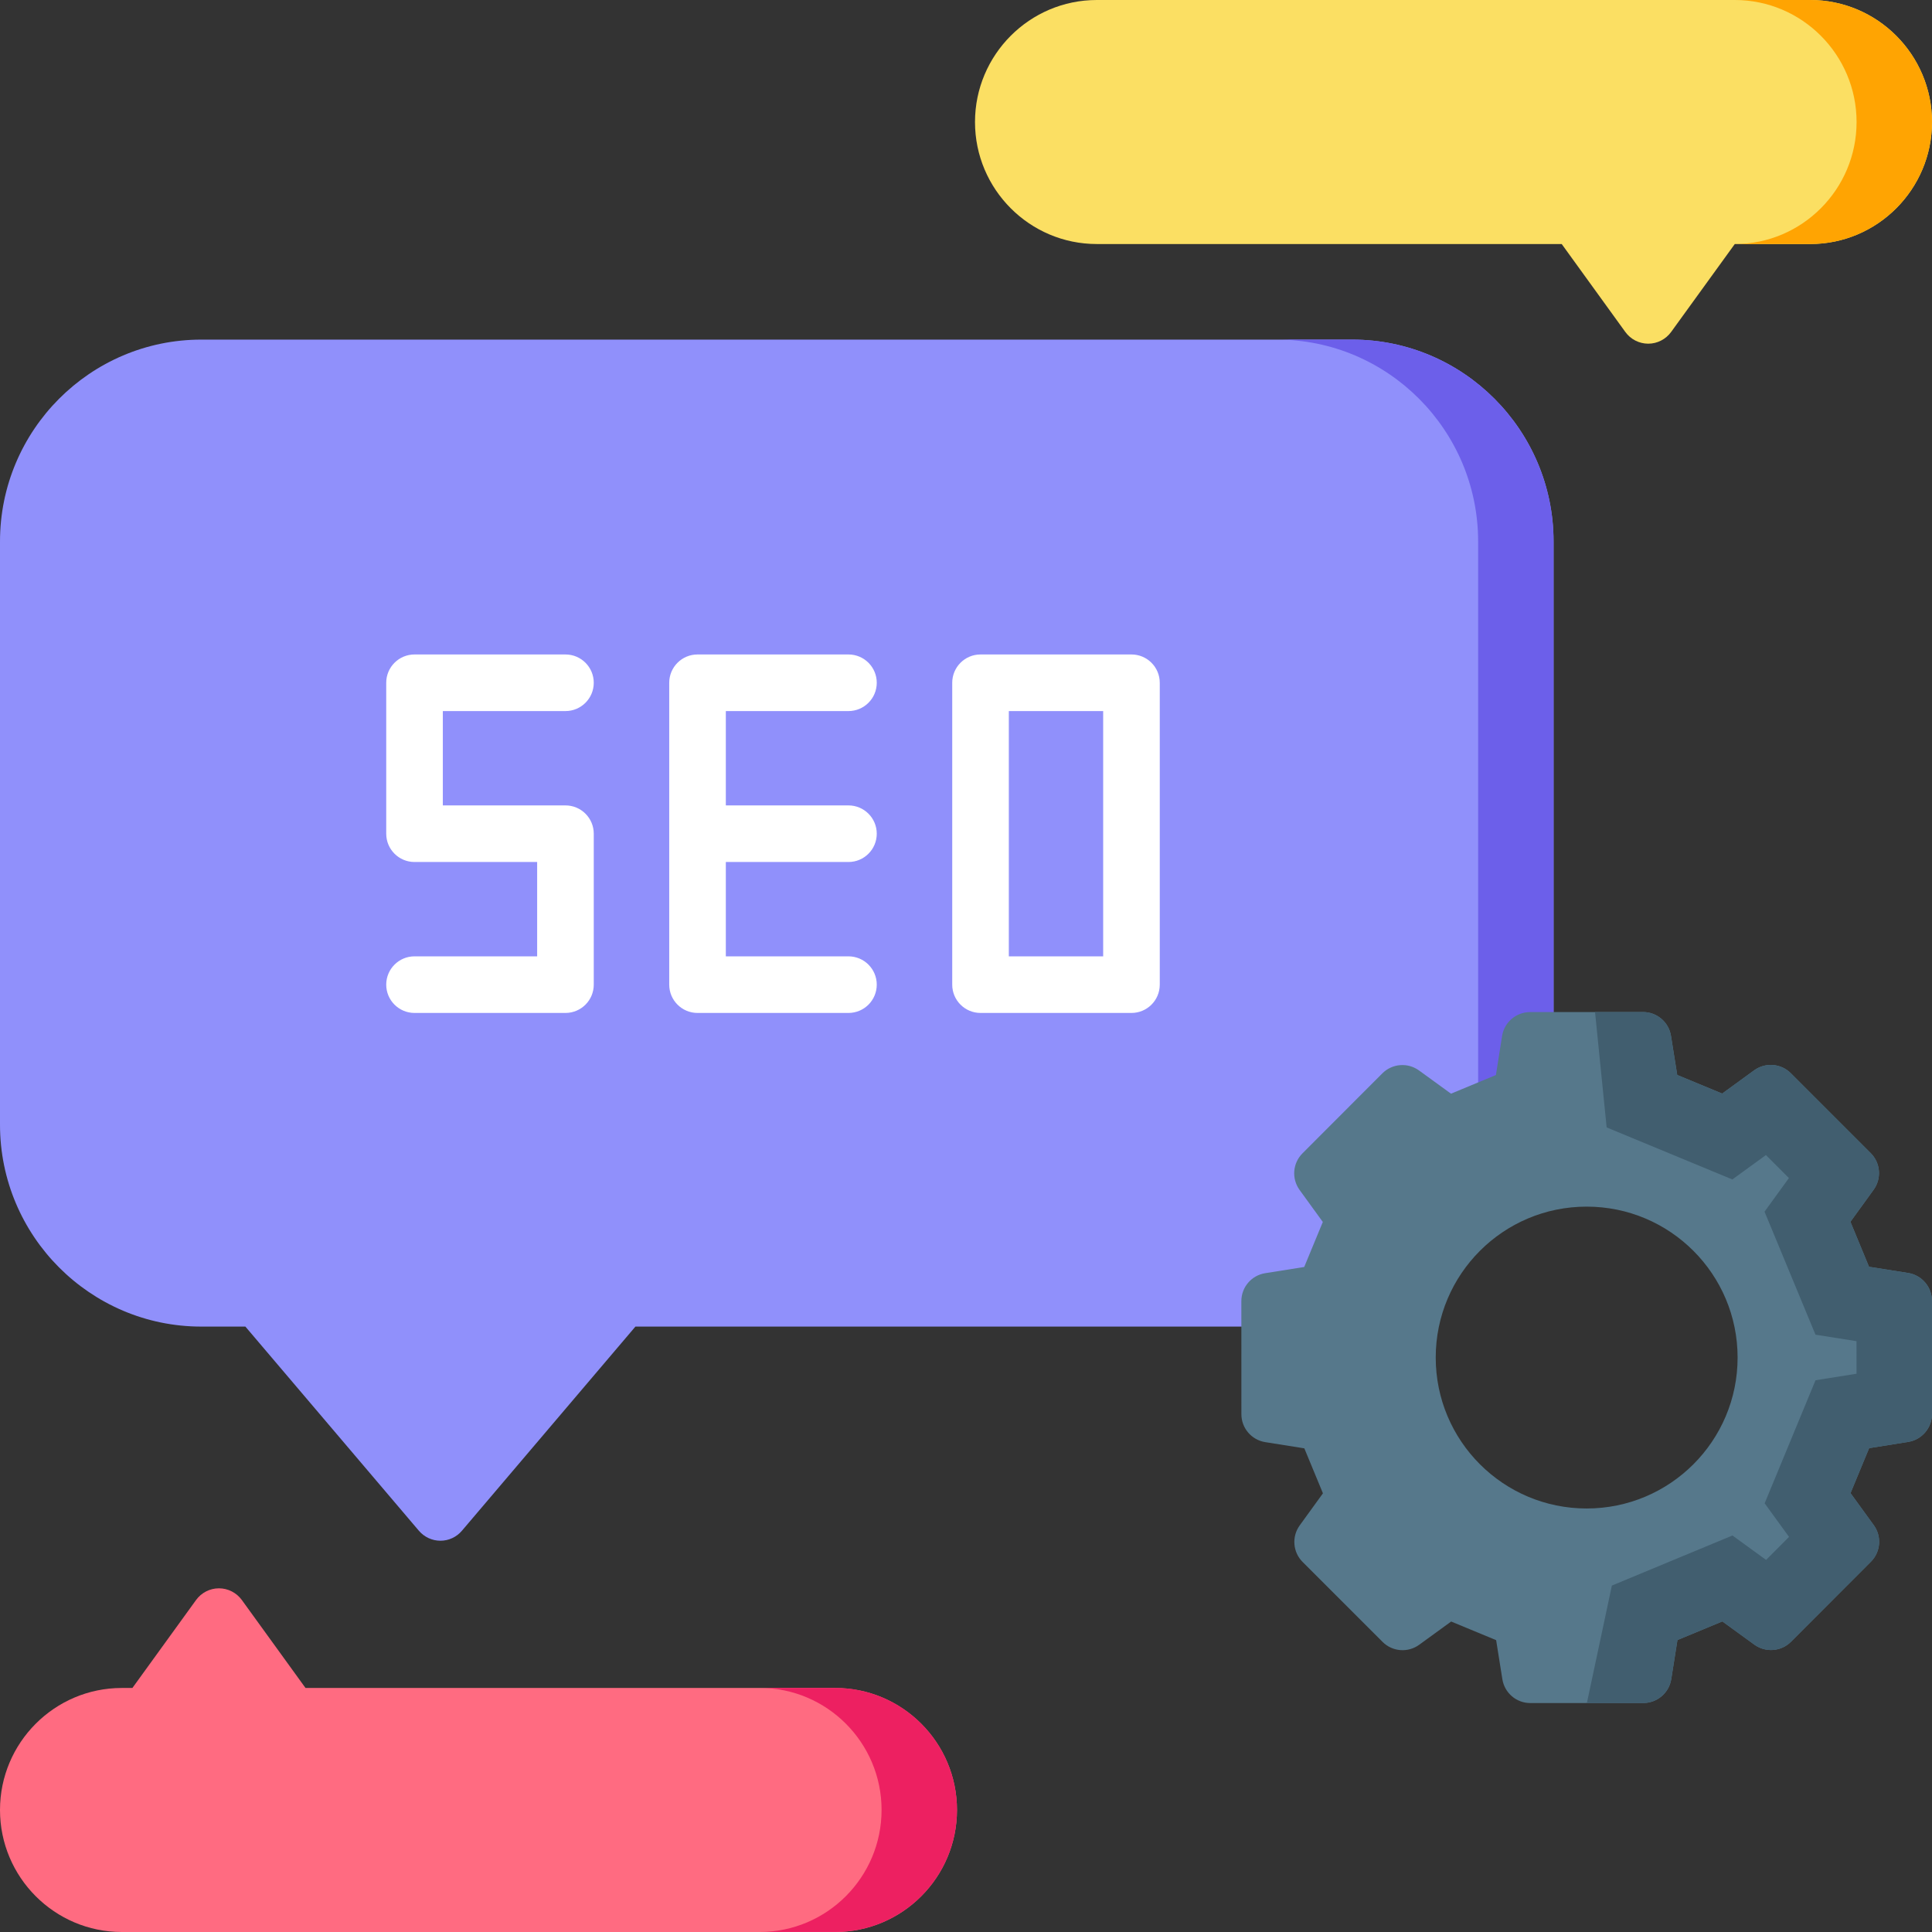 <svg xmlns="http://www.w3.org/2000/svg" width="100" height="100" viewBox="0 0 100 100" fill="none"><rect x="0" y="0" width="100" height="100" fill="#333333" stroke="none"/><g id="fi_3579143" clip-path="url(#clip0_3866_58634)"><g id="Group"><g id="Group_2"><g id="Group_3"><g id="Group_4"><path id="Vector" d="M80.412 28.027V58.215C80.412 58.891 80.347 59.551 80.224 60.191C78.521 60.512 76.968 61.254 75.675 62.304C74.373 63.363 73.334 64.734 72.675 66.305C72.388 66.988 72.174 67.711 72.041 68.461C71.379 68.594 70.695 68.664 69.994 68.664H32.889L23.91 79.23C23.633 79.558 23.227 79.748 22.797 79.748C22.367 79.748 21.959 79.558 21.68 79.23L12.701 68.664H10.42C4.674 68.664 0 63.976 0 58.215V28.027C0 22.266 4.674 17.578 10.42 17.578H69.994C75.738 17.578 80.412 22.266 80.412 28.027Z" fill="#9090FB"></path><g id="Group_5"><path id="Vector_2" d="M66.09 68.664C68.586 68.664 70.879 67.779 72.675 66.305C72.388 66.988 72.174 67.711 72.041 68.461C71.379 68.594 70.695 68.664 69.994 68.664H66.09Z" fill="#6C5FEA"></path><path id="Vector_3" d="M80.412 28.027V58.215C80.412 58.891 80.347 59.551 80.224 60.191C78.521 60.512 76.969 61.254 75.675 62.305C76.211 61.049 76.508 59.666 76.508 58.215V28.027C76.508 22.266 71.834 17.578 66.09 17.578H69.994C75.738 17.578 80.412 22.266 80.412 28.027Z" fill="#6C5FEA"></path></g></g><path id="Vector_4" d="M49.534 93.684C49.534 97.166 46.706 100 43.23 100H6.304C2.828 100 0 97.166 0 93.684C0 90.201 2.828 87.369 6.304 87.369H6.853L10.147 82.818C10.422 82.438 10.863 82.211 11.332 82.211C11.802 82.211 12.243 82.438 12.519 82.818L15.813 87.369H43.229C46.706 87.369 49.534 90.201 49.534 93.684Z" fill="#FF6B81"></path><path id="Vector_5" d="M100 6.316C100 9.799 97.172 12.631 93.696 12.631H89.792L86.498 17.182C86.222 17.562 85.781 17.789 85.313 17.789C84.843 17.789 84.401 17.562 84.126 17.182L80.834 12.631H56.77C53.295 12.631 50.466 9.799 50.466 6.316C50.466 2.834 53.295 0 56.77 0H93.696C97.172 0 100 2.834 100 6.316Z" fill="#FBDF63"></path><path id="Vector_6" d="M100 6.316C100 9.799 97.171 12.631 93.696 12.631H89.792C93.268 12.631 96.096 9.799 96.096 6.316C96.096 2.834 93.268 0 89.792 0H93.696C97.171 0 100 2.834 100 6.316Z" fill="#FFA402"></path><path id="Vector_7" d="M49.533 93.682C49.533 97.164 46.705 99.998 43.229 99.998H39.326C42.802 99.998 45.63 97.164 45.63 93.682C45.63 90.199 42.802 87.367 39.326 87.367H43.229C46.705 87.367 49.533 90.199 49.533 93.682Z" fill="#ED2061"></path></g></g><g id="Group_6"><path id="Vector_8" d="M29.268 36.805C30.077 36.805 30.733 36.149 30.733 35.34C30.733 34.531 30.077 33.875 29.268 33.875H21.456C20.647 33.875 19.991 34.531 19.991 35.34V43.152C19.991 43.962 20.647 44.617 21.456 44.617H27.803V49.5H21.456C20.647 49.5 19.991 50.156 19.991 50.965C19.991 51.774 20.647 52.43 21.456 52.43H29.268C30.077 52.43 30.733 51.774 30.733 50.965V43.152C30.733 42.343 30.077 41.688 29.268 41.688H22.921V36.805H29.268Z" fill="white"></path><path id="Vector_9" d="M43.916 36.805C44.725 36.805 45.381 36.149 45.381 35.34C45.381 34.531 44.725 33.875 43.916 33.875H36.104C35.295 33.875 34.639 34.531 34.639 35.34V50.965C34.639 51.774 35.295 52.43 36.104 52.43H43.916C44.725 52.43 45.381 51.774 45.381 50.965C45.381 50.156 44.725 49.5 43.916 49.5H37.569V44.617H43.916C44.725 44.617 45.381 43.962 45.381 43.152C45.381 42.343 44.725 41.688 43.916 41.688H37.569V36.805H43.916Z" fill="white"></path><path id="Vector_10" d="M58.564 33.875H50.752C49.943 33.875 49.287 34.531 49.287 35.34V50.965C49.287 51.774 49.943 52.43 50.752 52.43H58.564C59.373 52.43 60.029 51.774 60.029 50.965V35.34C60.029 34.531 59.373 33.875 58.564 33.875ZM57.1 49.5H52.217V36.805H57.1V49.5Z" fill="white"></path></g><g id="Group_7"><path id="Vector_11" d="M99.998 67.333C99.998 66.615 99.473 66.001 98.762 65.888L96.74 65.568L95.778 63.24L96.979 61.581C97.4 60.998 97.338 60.195 96.828 59.685L92.692 55.549C92.182 55.039 91.377 54.976 90.793 55.4L89.139 56.603L86.813 55.64L86.49 53.617C86.377 52.906 85.764 52.383 85.045 52.383H82.559L79.195 52.385C78.475 52.387 77.862 52.91 77.748 53.621L77.428 55.644L75.104 56.609L73.447 55.406C72.863 54.984 72.061 55.047 71.551 55.556L67.416 59.697C66.906 60.207 66.844 61.009 67.268 61.593L68.469 63.249L67.506 65.579L65.487 65.9C64.775 66.013 64.252 66.626 64.252 67.347L64.254 73.2C64.254 73.919 64.779 74.532 65.49 74.645L67.512 74.966L68.475 77.294L67.274 78.952C66.852 79.535 66.914 80.338 67.424 80.848L71.561 84.984C72.07 85.494 72.875 85.557 73.457 85.133L75.112 83.93L77.44 84.894L77.762 86.916C77.875 87.627 78.488 88.15 79.207 88.15H79.209L82.137 88.148H85.057C85.778 88.146 86.391 87.623 86.504 86.912L86.824 84.889L89.149 83.924L90.805 85.127C91.389 85.549 92.194 85.486 92.701 84.977L96.836 80.836C97.346 80.326 97.408 79.524 96.984 78.94L95.783 77.284L96.746 74.956L98.766 74.634C99.477 74.52 100 73.907 100 73.186L99.998 67.333ZM82.125 78.079C77.811 78.079 74.313 74.581 74.313 70.267C74.313 65.952 77.811 62.455 82.125 62.455C86.442 62.455 89.938 65.952 89.938 70.267C89.938 74.581 86.442 78.079 82.125 78.079Z" fill="#56788B"></path><path id="Vector_12" d="M100 73.186C100 73.907 99.477 74.52 98.766 74.633L96.746 74.956L95.783 77.284L96.984 78.94C97.408 79.524 97.346 80.327 96.836 80.836L92.701 84.977C92.193 85.486 91.389 85.549 90.805 85.127L89.148 83.924L86.824 84.889L86.504 86.912C86.391 87.623 85.777 88.146 85.057 88.148H82.137L83.43 82.069L89.672 79.477L91.412 80.741L92.6 79.549L91.338 77.811L93.971 71.442L96.094 71.104L96.092 69.419L93.969 69.083L91.332 62.716L92.594 60.976L91.404 59.786L89.666 61.048L83.16 58.355L82.559 52.383H85.045C85.764 52.383 86.377 52.906 86.49 53.617L86.813 55.64L89.139 56.603L90.793 55.4C91.377 54.976 92.182 55.039 92.692 55.549L96.828 59.685C97.338 60.195 97.4 60.998 96.979 61.581L95.777 63.24L96.74 65.568L98.762 65.888C99.473 66.001 99.998 66.615 99.998 67.333L100 73.186Z" fill="#415E6F"></path></g></g></g><defs><clipPath id="clip0_3866_58634"><rect width="100" height="100" fill="white"></rect></clipPath></defs></svg>